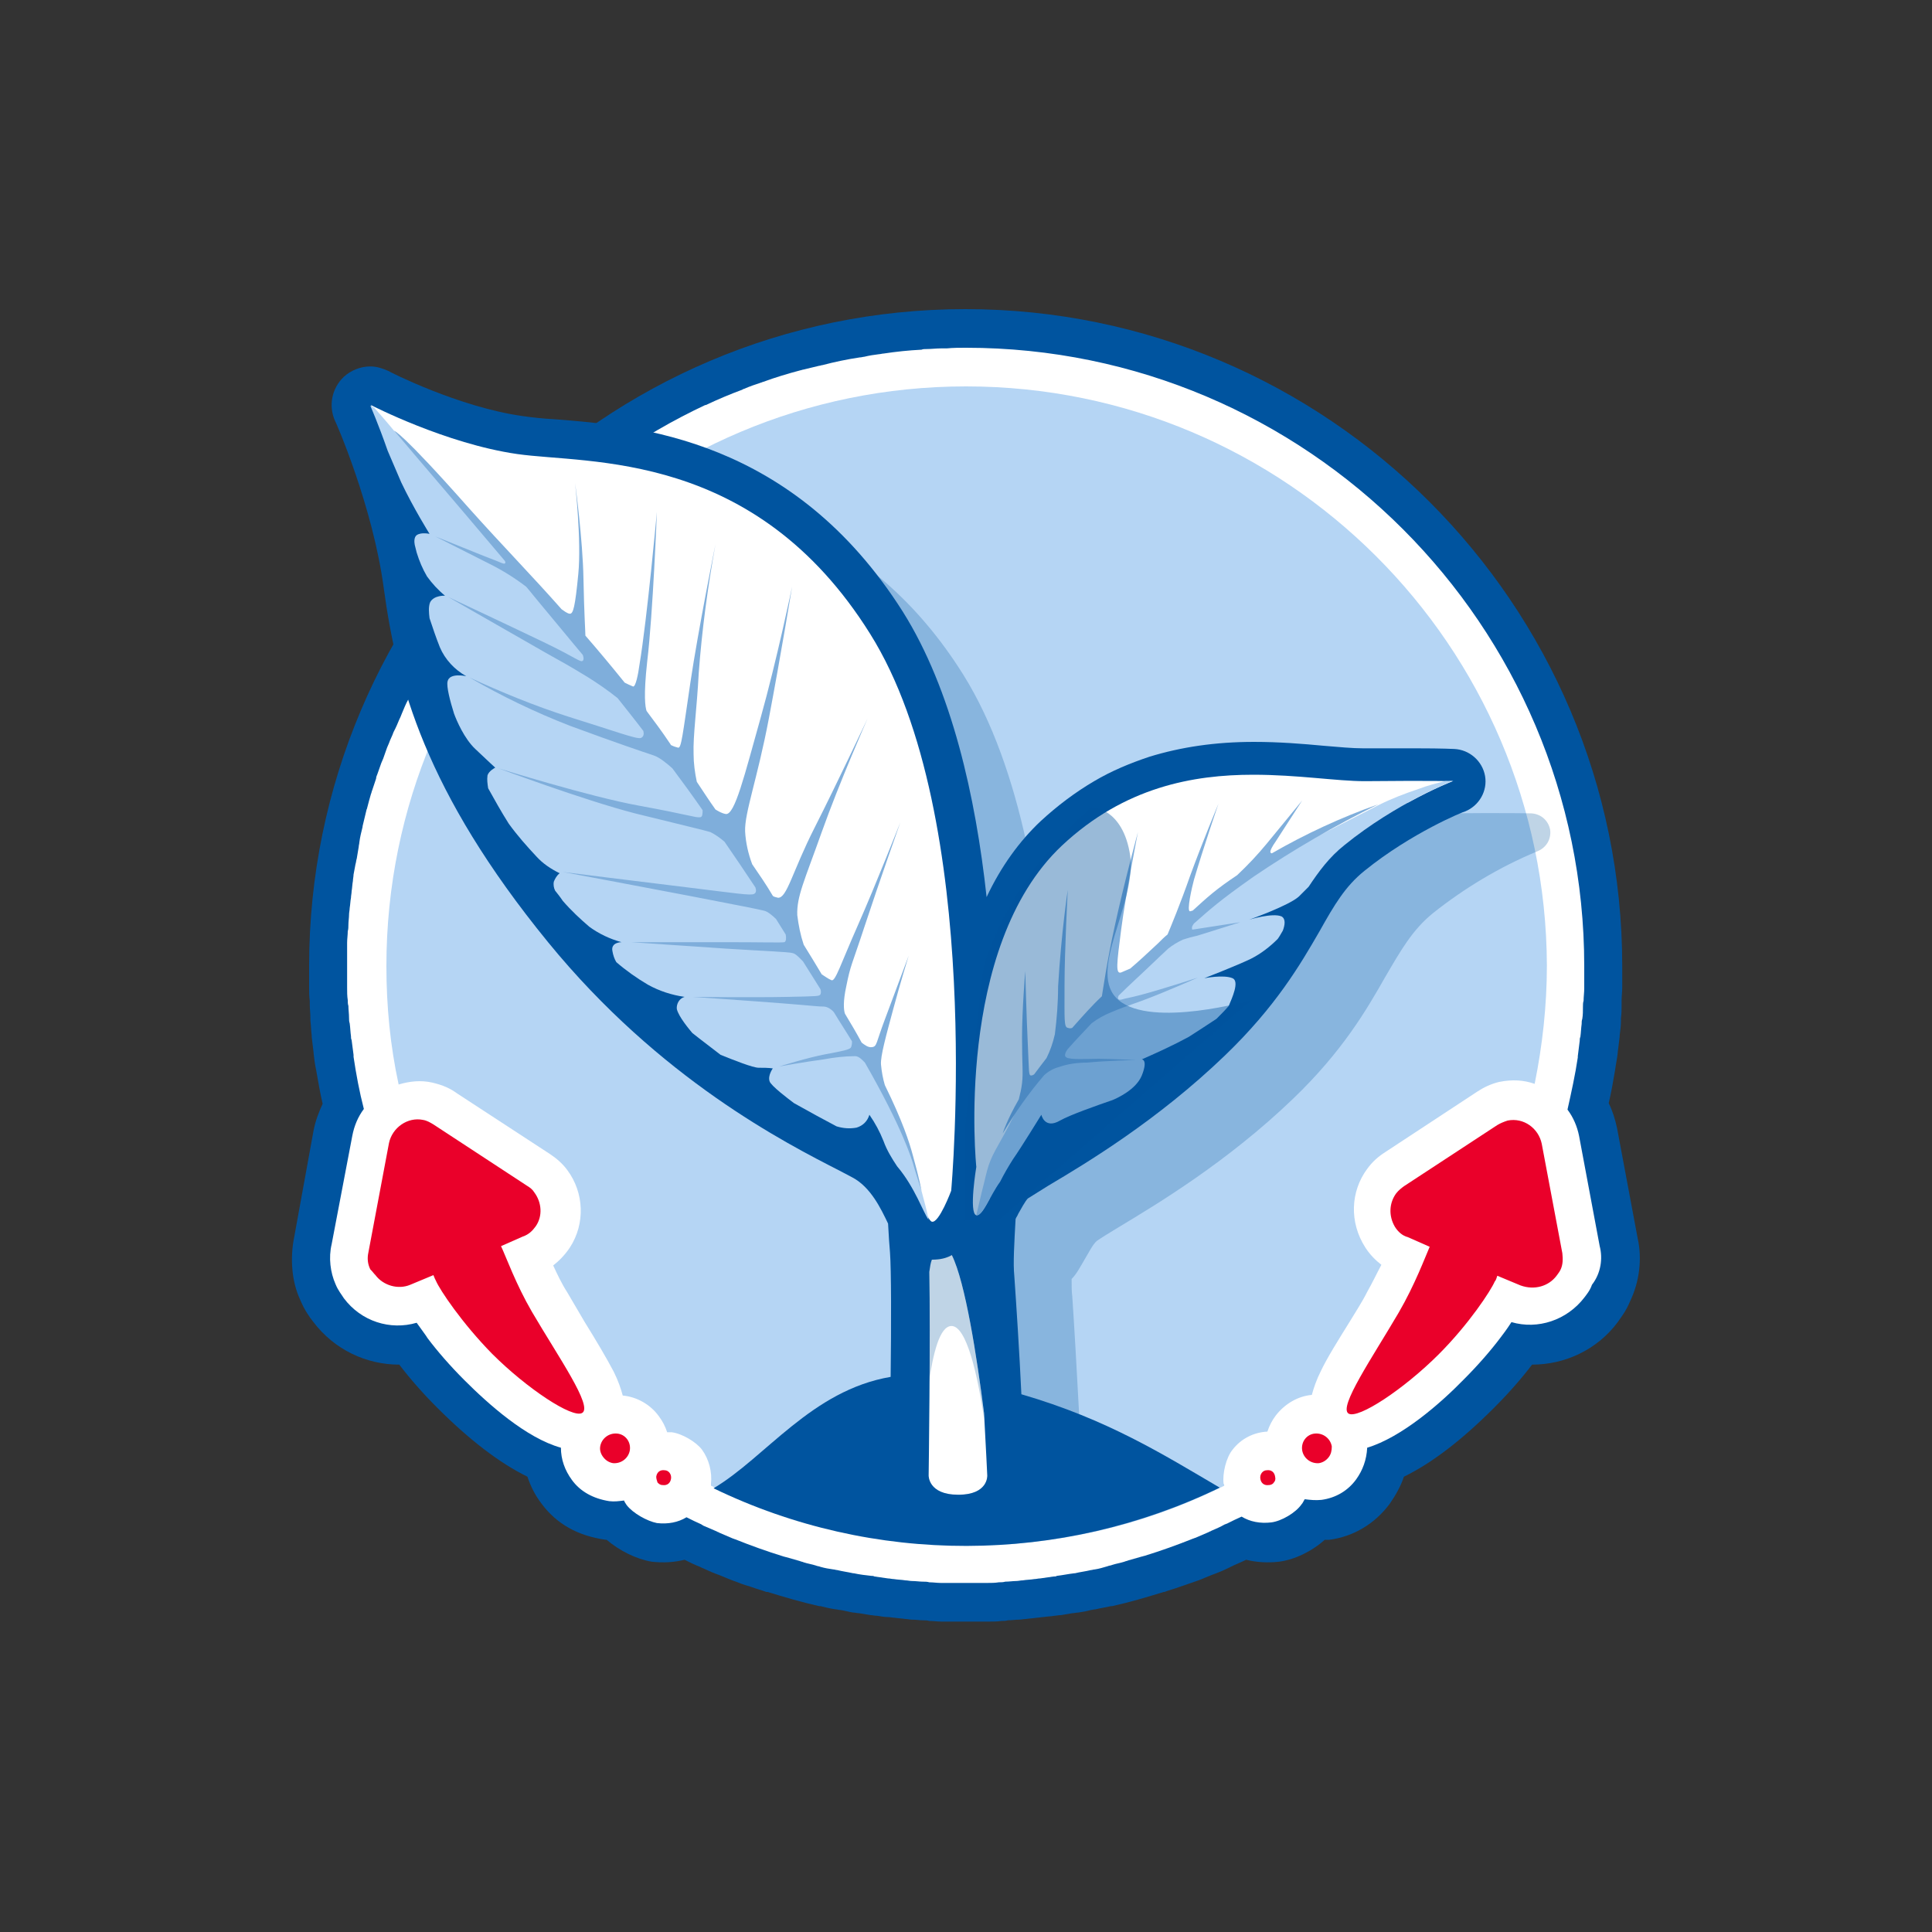 <?xml version="1.0" encoding="utf-8"?>
<!-- Generator: Adobe Illustrator 27.8.1, SVG Export Plug-In . SVG Version: 6.00 Build 0)  -->
<svg version="1.1" id="Layer_1" xmlns="http://www.w3.org/2000/svg" xmlns:xlink="http://www.w3.org/1999/xlink" x="0px" y="0px"
	 viewBox="0 0 300 300" style="enable-background:new 0 0 300 300;" xml:space="preserve">
<rect x="0" y="0" width="300" height="300" fill="#333333" stroke="none"/>
<style type="text/css">
	.st0{fill:#00549F;}
	.st1{fill:#FFFFFF;}
	.st2{fill:#B5D5F4;}
	.st3{fill:#7FAEDB;}
	.st4{fill:#EA002A;}
	.st5{opacity:0.25;fill:#00549F;}
	.st6{opacity:0.1;}
	.st7{opacity:0.15;fill:#FFFFFF;enable-background:new    ;}
	.st8{opacity:0.3;fill:#FFFFFF;enable-background:new    ;}
	.st9{opacity:0.15;fill:#FFFFFF;}
	.st10{enable-background:new    ;}
	.st11{opacity:0.5;fill:#B5D5F4;enable-background:new    ;}
	.st12{opacity:0.25;fill:#00549F;enable-background:new    ;}
	.st13{opacity:0.4;fill:#00549F;enable-background:new    ;}
	.st14{fill:none;}
</style>
<path class="st0" d="M254.3,192.3l-3.2-17.1c-0.3-1.4-0.7-2.7-1.3-3.9c0,0,0,0,0,0c0.4-1.7,0.7-3.4,1-5.2c0,0,0,0,0,0
	c0.1-0.8,0.3-1.7,0.4-2.6c0,0,0-0.1,0-0.1c0.1-0.8,0.2-1.6,0.3-2.4c0-0.1,0-0.2,0-0.2c0.1-0.8,0.2-1.5,0.2-2.3c0-0.1,0-0.3,0-0.4
	c0.1-0.7,0.1-1.4,0.1-2.2c0-0.2,0-0.4,0-0.5c0-0.7,0.1-1.4,0.1-2.1c0-0.2,0-0.4,0-0.6c0-0.9,0-1.8,0-2.7c0-56.2-45.8-102-102-102
	S48,93.8,48,150c0,0.9,0,1.8,0,2.7c0,0.2,0,0.4,0,0.6c0,0.7,0,1.4,0.1,2.1c0,0.2,0,0.3,0,0.5c0,0.7,0.1,1.5,0.1,2.2
	c0,0.1,0,0.2,0,0.4c0.1,0.8,0.1,1.5,0.2,2.3c0,0.1,0,0.1,0,0.2c0.1,0.8,0.2,1.6,0.3,2.5c0,0,0,0.1,0,0.1c0.1,0.9,0.2,1.7,0.4,2.6
	c0,0,0,0,0,0c0.3,1.7,0.6,3.5,1,5.2c0,0,0,0,0,0c-0.6,1.3-1.1,2.6-1.4,4.1L45.7,192c-0.7,3.4-0.4,7,0.9,9.8c0.7,1.7,1.6,2.9,2,3.4
	c3.3,4.4,8.3,6.7,13.4,6.7c1.6,2.1,3.6,4.4,5.9,6.7c5,5,9.7,8.6,14,10.7c0.5,1.5,1.2,2.9,2.2,4.2c2.3,3.1,5.6,5,10,5.6
	c0,0,0.1,0,0.1,0c2,1.7,4.6,3,7,3.4c1.8,0.2,3.5,0.1,5.1-0.3c0.8,0.4,1.6,0.8,2.4,1.1c0.1,0,0.1,0.1,0.2,0.1c0.7,0.3,1.5,0.7,2.3,1
	c0.1,0,0.2,0.1,0.3,0.1c0.7,0.3,1.5,0.6,2.2,0.9c0.1,0,0.2,0.1,0.3,0.1c0.8,0.3,1.5,0.6,2.3,0.8c0.1,0,0.2,0.1,0.3,0.1
	c0.8,0.3,1.6,0.5,2.4,0.8c0.1,0,0.1,0,0.2,0c2.6,0.8,5.3,1.6,8,2.2c0.1,0,0.1,0,0.2,0c0.8,0.2,1.6,0.4,2.4,0.5
	c0.2,0,0.4,0.1,0.7,0.1c0.7,0.1,1.3,0.3,2,0.4c0.3,0,0.6,0.1,0.9,0.1c0.6,0.1,1.2,0.2,1.8,0.3c0.3,0,0.6,0.1,1,0.1
	c0.6,0.1,1.2,0.2,1.7,0.2c0.3,0,0.7,0.1,1,0.1c0.6,0.1,1.1,0.1,1.7,0.2c0.3,0,0.7,0.1,1,0.1c0.6,0,1.2,0.1,1.7,0.1
	c0.3,0,0.7,0,1,0.1c0.6,0,1.3,0.1,1.9,0.1c0.3,0,0.6,0,0.9,0c0.9,0,1.9,0,2.8,0c0.9,0,1.9,0,2.8,0c0.3,0,0.6,0,0.9,0
	c0.6,0,1.3,0,1.9-0.1c0.3,0,0.7,0,1-0.1c0.6,0,1.2-0.1,1.7-0.1c0.4,0,0.7-0.1,1.1-0.1c0.6-0.1,1.1-0.1,1.7-0.2c0.3,0,0.7-0.1,1-0.1
	c0.6-0.1,1.2-0.1,1.7-0.2c0.3,0,0.6-0.1,1-0.1c0.6-0.1,1.2-0.2,1.8-0.3c0.3,0,0.6-0.1,0.9-0.1c0.7-0.1,1.3-0.2,2-0.4
	c0.2,0,0.4-0.1,0.7-0.1c0.8-0.2,1.6-0.3,2.4-0.5c0.1,0,0.1,0,0.2,0c2.7-0.6,5.4-1.4,8-2.2c0,0,0.1,0,0.1,0c0.8-0.3,1.6-0.5,2.4-0.8
	c0.1,0,0.2-0.1,0.3-0.1c0.8-0.3,1.5-0.5,2.3-0.8c0.1,0,0.2-0.1,0.3-0.1c0.7-0.3,1.5-0.6,2.2-0.9c0.1,0,0.2-0.1,0.3-0.1
	c0.8-0.3,1.5-0.6,2.3-1c0.1,0,0.1-0.1,0.2-0.1c0.8-0.4,1.6-0.7,2.4-1.1c0,0,0,0,0,0c1.6,0.4,3.4,0.5,5.1,0.3
	c2.4-0.3,5.1-1.6,7.1-3.4c0.2,0,0.5,0,0.7,0c3.8-0.5,7.1-2.5,9.4-5.6c0.9-1.3,1.7-2.7,2.2-4.2c4.3-2.1,8.9-5.6,14-10.7
	c2.3-2.3,4.3-4.6,5.9-6.7c5.1,0,10.1-2.3,13.3-6.6c0.4-0.6,1.3-1.7,1.9-3.2C254.6,199,255,195.4,254.3,192.3z"/>
<path class="st1" d="M248.4,193.5l-3.2-17.1c-0.3-1.5-0.9-2.9-1.8-4.1c0,0,0,0,0,0c0.6-2.7,1.2-5.4,1.6-8.1c0-0.1,0-0.1,0-0.2
	c0.1-0.8,0.2-1.6,0.3-2.4c0-0.2,0-0.4,0.1-0.6c0.1-0.7,0.1-1.3,0.2-2c0-0.3,0-0.5,0.1-0.8c0.1-0.6,0.1-1.2,0.1-1.9
	c0-0.3,0-0.6,0.1-0.9c0-0.6,0.1-1.3,0.1-1.9c0-0.3,0-0.5,0-0.8c0-0.9,0-1.8,0-2.7c0-52.9-43.1-96-96-96c-1,0-2,0-3,0.1
	c-0.3,0-0.6,0-0.9,0c-0.7,0-1.5,0.1-2.2,0.1c-0.3,0-0.6,0-0.8,0.1c-2,0.1-3.9,0.3-5.9,0.6c-0.2,0-0.5,0.1-0.7,0.1
	c-0.8,0.1-1.5,0.2-2.3,0.4c-0.2,0-0.4,0.1-0.7,0.1c-2,0.3-3.9,0.7-5.8,1.2c-0.2,0-0.3,0.1-0.5,0.1c-0.8,0.2-1.7,0.4-2.5,0.6
	c-0.1,0-0.3,0.1-0.4,0.1c-1.9,0.5-3.9,1.1-5.8,1.8c-0.1,0-0.2,0.1-0.3,0.1c-0.9,0.3-1.8,0.6-2.7,1c-0.1,0-0.1,0-0.2,0.1
	c-1.9,0.7-3.8,1.5-5.7,2.4c0,0-0.1,0-0.1,0C89.5,72.3,73,88.5,63.4,108.6v0c0,0,0,0,0,0c-0.4,0.7-0.7,1.5-1,2.2
	c-0.1,0.2-0.1,0.3-0.2,0.5c-0.3,0.6-0.5,1.2-0.8,1.8c-0.1,0.2-0.2,0.4-0.3,0.6c-0.2,0.6-0.5,1.1-0.7,1.7c-0.1,0.2-0.2,0.5-0.3,0.7
	c-0.2,0.6-0.4,1.1-0.6,1.7c-0.1,0.2-0.2,0.5-0.3,0.7c-0.2,0.6-0.4,1.1-0.6,1.7c-0.1,0.2-0.2,0.5-0.2,0.7c-0.2,0.6-0.4,1.2-0.6,1.8
	c-0.1,0.2-0.1,0.4-0.2,0.6c-0.2,0.7-0.4,1.4-0.6,2.2c0,0.1-0.1,0.2-0.1,0.3c-0.2,0.8-0.4,1.7-0.6,2.5c0,0,0,0,0,0.1
	c-0.2,0.8-0.4,1.6-0.5,2.4c0,0.2-0.1,0.5-0.1,0.7c-0.1,0.6-0.2,1.2-0.3,1.8c-0.1,0.3-0.1,0.6-0.2,0.9c-0.1,0.5-0.2,1.1-0.3,1.6
	c0,0.3-0.1,0.7-0.1,1c-0.1,0.5-0.1,1-0.2,1.6c0,0.3-0.1,0.7-0.1,1c-0.1,0.5-0.1,1-0.2,1.6c0,0.3-0.1,0.7-0.1,1
	c0,0.5-0.1,1.1-0.1,1.6c0,0.3,0,0.7-0.1,1c0,0.6-0.1,1.2-0.1,1.8c0,0.3,0,0.6,0,0.9c0,0.9,0,1.8,0,2.6c0,0.9,0,1.8,0,2.7
	c0,0.3,0,0.5,0,0.8c0,0.6,0,1.3,0.1,1.9c0,0.3,0,0.6,0.1,0.9c0,0.6,0.1,1.2,0.1,1.9c0,0.3,0,0.5,0.1,0.8c0.1,0.7,0.1,1.3,0.2,2
	c0,0.2,0,0.4,0.1,0.6c0.1,0.8,0.2,1.6,0.3,2.3c0,0.1,0,0.2,0,0.3c0.4,2.7,0.9,5.4,1.6,8.1c0,0,0,0,0,0c-0.9,1.2-1.5,2.6-1.8,4.2
	l-3.2,16.8c-0.5,2.1-0.2,4.4,0.6,6.2c0.4,1,1,1.7,1.3,2.2c2.7,3.6,7.2,5,11.3,3.8c0.7,1,1.4,1.9,1.7,2.4c1.5,2,3.5,4.3,5.7,6.5
	c3.7,3.7,9.6,9,15,10.5c0,1.8,0.6,3.5,1.7,5c1.3,1.8,3.3,2.9,5.8,3.3c0.8,0.1,1.5,0,2.3-0.1c0.1,0.3,0.3,0.5,0.4,0.7
	c1,1.3,3.2,2.5,4.7,2.8c1.7,0.2,3.3-0.1,4.6-0.9c0,0,0,0,0,0c0.8,0.4,1.6,0.8,2.3,1.1c0.1,0.1,0.2,0.1,0.3,0.2
	c0.7,0.3,1.4,0.6,2.1,0.9c0.1,0.1,0.3,0.1,0.4,0.2c0.7,0.3,1.4,0.6,2.1,0.9c0.1,0,0.2,0.1,0.3,0.1c2.5,1,5,1.9,7.6,2.7
	c0.1,0,0.3,0.1,0.4,0.1c0.7,0.2,1.4,0.4,2.1,0.6c0.2,0.1,0.4,0.1,0.6,0.2c0.6,0.2,1.3,0.3,1.9,0.5c0.2,0.1,0.5,0.1,0.7,0.2
	c0.7,0.2,1.3,0.3,2,0.4c0.2,0,0.4,0.1,0.6,0.1c0.8,0.2,1.6,0.3,2.5,0.5c0,0,0.1,0,0.1,0c0.9,0.2,1.8,0.3,2.7,0.4
	c0.2,0,0.3,0,0.5,0.1c0.7,0.1,1.4,0.2,2.1,0.3c0.3,0,0.6,0.1,0.9,0.1c0.6,0.1,1.2,0.1,1.8,0.2c0.3,0,0.7,0.1,1,0.1
	c0.6,0,1.2,0.1,1.7,0.1c0.3,0,0.7,0,1,0.1c0.6,0,1.2,0.1,1.8,0.1c0.3,0,0.6,0,0.9,0c0.9,0,1.8,0,2.7,0c0.9,0,1.8,0,2.7,0
	c0.3,0,0.6,0,0.9,0c0.6,0,1.2,0,1.8-0.1c0.3,0,0.7,0,1-0.1c0.6,0,1.2-0.1,1.7-0.1c0.3,0,0.7-0.1,1-0.1c0.6-0.1,1.2-0.1,1.8-0.2
	c0.3,0,0.6-0.1,0.9-0.1c0.7-0.1,1.4-0.2,2.1-0.3c0.2,0,0.4,0,0.5-0.1c0.9-0.1,1.8-0.3,2.7-0.4c0,0,0.1,0,0.1,0
	c0.8-0.2,1.7-0.3,2.5-0.5c0.2,0,0.4-0.1,0.6-0.1c0.7-0.1,1.3-0.3,2-0.5c0.2-0.1,0.5-0.1,0.7-0.2c0.6-0.2,1.3-0.3,1.9-0.5
	c0.2-0.1,0.4-0.1,0.6-0.2c0.7-0.2,1.4-0.4,2.1-0.6c0.1,0,0.3-0.1,0.4-0.1c2.6-0.8,5.1-1.7,7.6-2.7c0.1,0,0.2-0.1,0.3-0.1
	c0.7-0.3,1.4-0.6,2.1-0.9c0.1-0.1,0.3-0.1,0.4-0.2c0.7-0.3,1.4-0.6,2.1-1c0.1,0,0.2-0.1,0.3-0.1c0.8-0.4,1.6-0.8,2.3-1.1
	c0,0,0,0,0,0c1.3,0.8,2.9,1.1,4.6,0.9c1.6-0.2,3.8-1.5,4.7-2.8c0.2-0.2,0.3-0.5,0.5-0.8c0.8,0.1,1.7,0.2,2.6,0.1
	c2.2-0.3,4.1-1.4,5.4-3.2c1-1.4,1.6-3,1.7-4.9c5.3-1.6,11.3-6.8,15-10.6c2.2-2.2,4.2-4.5,5.7-6.5c0.3-0.4,1-1.3,1.7-2.4
	c4.1,1.2,8.6-0.3,11.3-3.8c0.3-0.4,0.9-1.1,1.2-2C248.6,197.7,248.9,195.4,248.4,193.5z"/>
<path class="st2" d="M150,60c-49.7,0-90,40.3-90,90c0,6.3,0.6,12.4,1.9,18.4c1.7-0.5,3.4-0.7,5.2-0.3c1.7,0.4,2.8,0.9,3.9,1.7
	l14.4,9.4c0.9,0.6,1.9,1.4,2.7,2.5c2.6,3.5,2.8,8.3,0.4,12c-0.8,1.2-1.7,2.1-2.6,2.8c0.6,1.3,1.3,2.8,2.2,4.2
	c0.9,1.5,1.8,3.1,2.7,4.6c1.8,2.9,3.4,5.6,4.5,7.7c0.7,1.4,1.1,2.6,1.4,3.7c2.2,0.2,4.3,1.4,5.6,3.2c0.6,0.8,1,1.6,1.3,2.5
	c0.2,0,0.5,0,0.7,0c1.6,0.2,3.8,1.5,4.7,2.7c1.1,1.5,1.6,3.5,1.4,5.3c0,0.1,0,0.2,0,0.3c12,5.9,25.6,9.3,39.9,9.3
	c14.3,0,27.8-3.3,39.8-9.3c0-0.1,0-0.2-0.1-0.3c-0.2-1.6,0.4-4.1,1.4-5.3c1.3-1.7,3.3-2.7,5.4-2.8c0,0,0,0,0,0
	c0.3-0.9,0.7-1.7,1.3-2.5c1.4-1.8,3.4-3,5.6-3.2c0.3-1.1,0.7-2.3,1.4-3.7c1-2.1,2.7-4.8,4.5-7.7c0.9-1.5,1.9-3,2.7-4.6
	c0.8-1.4,1.5-2.9,2.2-4.2c-0.9-0.7-1.8-1.6-2.5-2.7c-2.5-3.9-2.3-8.7,0.3-12.2c0.8-1.1,1.7-1.9,2.8-2.6l14.3-9.4
	c0.9-0.6,2.1-1.2,3.4-1.5c2-0.4,3.8-0.3,5.5,0.3c1.2-5.9,1.9-12.1,1.9-18.4C240,100.3,199.7,60,150,60z"/>
<path class="st5" d="M240.7,128.8c-0.3-1.4-1.4-2.4-2.9-2.5c-0.1,0-3.7-0.1-13.9,0c-1.8,0-4.1-0.2-6.7-0.4
	c-11.1-1-27.8-2.4-42.3,11.2c-5.5,5.2-9.5,12.5-11.9,21.9c-1-17.9-4.3-39.6-13.4-54.2c-7-11.2-16.2-19.2-27.2-23.7
	c-9.3-3.8-18.1-4.5-24.6-5c-2-0.2-3.7-0.3-5.2-0.5c-10.4-1.5-21.6-7.2-21.7-7.3c-1.1-0.6-2.5-0.4-3.4,0.5c-0.9,0.9-1.2,2.2-0.7,3.4
	c0.1,0.1,6.1,13.7,7.8,26.9c1.9,14.3,6.2,30.6,24.8,53.4c17,20.8,36.1,30.5,44.3,34.7c0.7,0.4,1.4,0.7,1.9,1c3.8,2,5.7,6,7,8.6
	c0.2,0.5,0.4,0.9,0.6,1.2c0.4,7.1,0,33.8,0,34c0,1.1,0.4,2.7,1.6,4c1.4,1.4,3.4,2.1,5.9,2.1c2.6,0,4.6-0.7,5.9-2.2
	c1.2-1.3,1.6-2.9,1.6-4c0-0.2-1.1-22-1.7-30.6c-0.1-0.7-0.1-1.6-0.1-2.7c0.8-0.8,1.4-2,2-3c0.6-1,1.3-2.4,1.9-2.9
	c0.4-0.3,2-1.3,3.5-2.2c5.8-3.5,16.7-10,27-19.9c7.7-7.4,11.4-13.8,14.3-18.9c2.4-4.1,4.2-7.3,7.4-9.9c4.9-3.9,10.4-7.2,16.2-9.6
	C240.2,131.6,240.9,130.2,240.7,128.8z"/>
<g>
	<g>
		<polygon class="st0" points="110.8,231 110.8,231 110.8,231 		"/>
		<path class="st0" d="M230.6,120.5c-0.4-2.3-2.4-4.1-4.8-4.2c-0.1,0-1.7-0.1-5.8-0.1c-2.4,0-5.1,0-8.1,0c-0.1,0-0.2,0-0.2,0
			c-1.7,0-3.8-0.2-6.2-0.4c-3.2-0.3-6.8-0.6-10.8-0.6c-6,0-11.3,0.8-16.2,2.3c-3,1-5.9,2.2-8.6,3.8c-2.9,1.7-5.7,3.8-8.3,6.2
			c-3.3,3.1-6.2,7.1-8.4,11.8c-1.7-15.6-5.4-32.2-13-44.3C123.1,68,99,66.1,86.1,65.1c-1.9-0.1-3.6-0.3-5-0.5
			c-9.9-1.4-20.7-6.9-20.8-7c-0.9-0.4-1.8-0.7-2.8-0.7c-1.5,0-3,0.6-4.1,1.6c-1.9,1.8-2.4,4.5-1.4,6.8c0.1,0.1,5.9,13.3,7.6,26.1
			c2,14.7,6.4,31.5,25.5,54.9c17.4,21.3,36.9,31.2,45.3,35.5l1.9,1c2.9,1.5,4.5,4.9,5.6,7.2c0.1,1.9,0.2,3.4,0.3,4.5
			c0.2,2.7,0.2,11.1,0.1,19.3c-12.3,2.1-19.4,12.5-27.5,17.3c24.8,12,53.8,11.9,78.6-0.1c-8.7-5.1-17.4-10.6-30.8-14.5
			c-0.3-6.5-0.8-14.1-1.1-18.4c-0.2-1.9,0-5.1,0.2-8.8c0.1-0.3,0.3-0.5,0.4-0.8c0.4-0.7,1.1-2,1.5-2.4c0.5-0.3,1.9-1.2,3.2-2
			c5.9-3.5,16.9-10.1,27.4-20.2c7.9-7.6,11.7-14.1,14.7-19.3c2.3-4.1,4-7,7-9.4c7.3-5.9,15.4-9.2,15.6-9.2
			C229.7,125.1,231,122.8,230.6,120.5z"/>
	</g>
	<path class="st1" d="M152.8,219.4c-1.1-8.6-2.9-20.3-5-24.5c-0.9,0.5-1.9,0.7-3,0.7c0,0,0,0-0.1,0c-0.2,0.5-0.3,1.2-0.4,1.9
		c0.2,9.7-0.1,31.6-0.1,31.6s-0.1,3,4.6,3s4.5-3,4.5-3S153.1,224.8,152.8,219.4z"/>
	<path class="st12" d="M147.8,194.9C147.8,194.9,147.8,194.9,147.8,194.9c-0.1,0.1-0.2,0.1-0.3,0.1c-0.2,0.1-0.4,0.2-0.6,0.2
		c-0.1,0-0.2,0.1-0.3,0.1c-0.2,0.1-0.4,0.1-0.6,0.1c-0.1,0-0.2,0-0.3,0.1c-0.3,0-0.6,0.1-1,0.1c0,0,0,0-0.1,0
		c-0.2,0.5-0.3,1.2-0.4,1.9c0.1,4.4,0.1,11.2,0,17.4c0.7-4.8,1.7-8.9,3.5-9c2.4-0.1,4.1,7.7,5.1,14.3c0-0.2,0-0.5,0-0.8
		C151.7,210.8,149.9,199.1,147.8,194.9z"/>
	<path class="st1" d="M153.8,183.8l7.2-13l22.4-22.4l18.4-15.8l13.2-7.1l3.7-0.9c4-2.2,6.9-3.3,6.9-3.3s-3.5-0.1-13.7,0
		c-4.3,0-10.4-1-17.3-1c-9.3,0-20,1.9-29.7,11c-16.8,15.8-13.3,49.9-13.3,49.9s-1.2,7.2,0,7.5c0.6,0.1,1.3-1.1,2.1-2.6L153.8,183.8z
		"/>
	<path class="st2" d="M224.4,121.3c-1.3,0.3-2.8,0.7-4.1,1.2c-2.1,0.7-4.2,1.5-6.2,2.5l-18.8,9.6l-15.8,13.6c0,0-10.4,10-16.3,17
		c-5.9,7-5.1,7.1-7.3,11c-2.2,3.9-2.3,4.1-3.1,7.5c-0.5,1.9-0.9,3.8-1.2,5c0,0,0,0,0,0c1,0.2,2.1-3,3.7-5.2c0.6-1.2,1.3-2.4,2-3.5
		c1.2-1.7,4.4-6.9,4.4-6.9s0.5,2.3,2.9,0.9c1.6-0.9,5.6-2.3,8.2-3.2c0.7-0.3,3.6-1.6,4.5-3.8c1-2.5,0-2.5,0-2.5
		c2.5-1.1,4.9-2.2,7.3-3.5c1.4-0.9,3.1-2,4.3-2.8c0.7-0.7,1.3-1.3,1.9-2c0.5-1.2,1.7-3.8,0.6-4.3c-1.4-0.6-4.4,0-4.4,0
		s4.9-1.9,7.2-3c1.6-0.8,3-1.9,4.2-3.1c0.3-0.4,0.5-0.8,0.8-1.3c0.3-0.8,0.5-1.8-0.2-2.2c-1.4-0.6-5,0.5-5,0.5s6.2-2.2,7.7-3.6
		c0.5-0.5,1-1,1.5-1.5c1.6-2.4,3.2-4.6,5.6-6.5c8-6.5,16.9-10,16.9-10S225.3,121.3,224.4,121.3z"/>
	<path class="st3" d="M194.7,136.1c6.2-4.2,12.6-7.9,19.3-11.2c-5.7,2-11.3,4.6-16.5,7.6c-0.1,0-0.1,0-0.2-0.1
		c-0.2-0.2,0.4-1.2,0.7-1.6l4.2-6.5l-5.5,6.7c-1.4,1.7-2.9,3.3-4.6,4.9c-3.3,2.2-4.6,3.4-6.9,5.5c-0.1,0-0.3,0.1-0.4,0.1
		c-0.6,0.1,0.3-3.8,0.6-4.9c1.5-5.1,3.8-11.8,3.8-11.8s-2.5,6-4.4,11.2c-1.5,4.3-3,7.9-3.5,9.1c-0.5,0.4-1,0.9-1.5,1.4
		c-1.6,1.5-3,2.8-4.3,3.9c-0.5,0.2-0.9,0.4-1.4,0.6c-0.9,0.3-0.7-1.3,0-6.7c0.7-5.4,2.6-15.1,2.6-15.1s-2.2,8.1-3.6,14.6
		c-1.2,5.4-1.8,9.7-2,10.9c-1.6,1.5-3,3.1-4.6,4.9c-0.2,0.1-0.4,0.1-0.7,0c-0.6-0.1-0.5-1.3-0.5-6.6c0-5.3,0.5-14.8,0.5-14.8
		s-1,6.5-1.5,15c0,2.5-0.2,5-0.5,7.4c-0.3,1.3-0.7,2.5-1.3,3.7c-0.7,0.9-1.3,1.7-1.9,2.5c-0.1,0.1-0.3,0.2-0.5,0.2
		c-0.4,0-0.3-0.7-0.5-4.8c-0.2-4.1-0.4-11.4-0.4-11.4s-0.5,6-0.5,10.3c0,4.4,0.2,5.4,0,7.1c-0.1,0.9-0.3,1.7-0.5,2.5
		c-1.9,3.3-2.5,5.3-2.5,5.3c1.9-3.2,4-6.2,6.4-9c0.6-0.6,1.5-1.1,2.3-1.3c1.4-0.5,2.9-0.7,4.4-0.7c3-0.3,7.6-0.4,7.6-0.4
		s-4.5-0.2-5.8-0.2c-1.3,0-4.4,0.2-5-0.2c-0.6-0.3,0.2-1.3,0.2-1.3c1.4-1.6,2.6-2.8,3.7-4c0.9-0.7,2-1.3,3-1.7
		c1.9-0.8,1.5-0.6,4.8-1.8c3.3-1.2,8.7-3.6,8.7-3.6s-5.5,1.8-8.9,2.7c-1.9,0.5-2.3,0.5-2.9,0.7c-0.8,0.2-0.6-0.4-0.5-0.6
		c1.6-1.6,3.5-3.3,6-5.7c0.6-0.6,1.2-1.1,1.7-1.6l0,0c0.6-0.5,1.6-1.1,2.3-1.4c0.9-0.3,1.3-0.4,2.2-0.6l6.7-2.1l-7.1,1.1
		c-0.5,0.1-0.4,0-0.4-0.2c-0.1-0.2,0.3-0.7,0.3-0.7C187.9,141.2,189.3,139.9,194.7,136.1z"/>
	<path id="Shadow-3_00000088814346940380516410000014038939514487610019_" class="st13" d="M175.5,132.9c-1.1-7.5-6-7.6-6-7.6
		s-12.4,10.1-16.8,24.9l-2.9,24.9l0,14.4l5.3,0l39.2-34.2c0,0-15.4,4.4-20.6,0C168.6,151,176.5,140.5,175.5,132.9z"/>
	<path class="st14" d="M57.5,62.9c0,0,6.2,13.9,8.1,27.7s6.1,29.7,24.2,51.9s38.5,31.4,45.3,34.9s8.5,11.9,9.6,12.1s3-4.8,3-4.8
		s5.3-57.8-12.6-86.4S91.3,72.1,80.2,70.5S57.5,62.9,57.5,62.9z"/>
	<path class="st1" d="M135.1,98.4c-17.9-28.6-43.7-26.3-54.8-27.9s-22.7-7.6-22.7-7.6s1.2,2.7,2.7,7c0.1,0.3,0.3,0.6,0.4,1l2,0.7
		l40.3,54.7l32.7,44.6l2,7.1c0.5,1.1,1.1,2.1,1.8,3.1c3.2,3.8,4.4,8.4,5.2,8.6c1.1,0.3,3-4.8,3-4.8S153,126.9,135.1,98.4z"/>
	<path class="st2" d="M141.2,178.4c-2-6.7-9.9-20.7-24.9-43.6c-15-22.9-17.3-24.5-31.5-41.1C70.7,77.1,67.7,74.5,61.2,66.9
		c-1.4-1.7-2.4-2.8-3.1-3.6c-0.4-0.2-0.6-0.3-0.6-0.3s1.2,2.7,2.7,7c0.7,1.6,1.4,3.3,2.1,4.9c1.9,4,4.4,8,4.4,8s-1.3-0.3-2,0.2
		c-0.4,0.3-0.4,1-0.3,1.5c0.1,0.4,0.2,0.8,0.3,1.2c0.4,1.3,0.9,2.5,1.6,3.7c0.8,1.1,1.7,2.1,2.8,3c0,0-1.7-0.1-2.3,1
		c-0.3,0.7-0.2,1.7-0.1,2.5c0.5,1.5,1,3,1.6,4.5c0.8,1.9,2.3,3.5,4.1,4.5c0,0-2.6-0.6-2.9,0.8c-0.2,0.8,0.4,3.1,1,5
		c0.4,1.1,1.6,3.9,3.3,5.5c2.1,2,3.1,2.9,3.1,2.9s-1,0.5-1.2,1.2c-0.1,0.7,0,1.3,0.1,2c1,1.8,2,3.6,3.2,5.5c1.3,1.8,2.8,3.5,4.3,5.1
		c1,1.1,2.2,1.9,3.6,2.6c-0.4,0.3-0.7,0.8-0.9,1.3c-0.1,0.5,0,1,0.2,1.4c0.4,0.5,0.8,1,1.2,1.6c1.3,1.5,2.7,2.8,4.1,4
		c1.5,1.1,3.2,1.9,5,2.4c0,0-1.7,0-1.4,1.4c0.1,0.6,0.3,1.2,0.6,1.7c1.5,1.3,3.2,2.5,4.9,3.5c1.8,1,3.7,1.6,5.7,1.9
		c-0.8,0.2-1.3,1.1-1.2,1.9c0.3,1.2,1.9,3.1,2.4,3.7c1.5,1.2,3,2.3,4.4,3.4c2,0.8,5,2,5.9,2c0.7,0,1.5,0,2.2,0.1c0,0-0.8,1.1-0.5,2
		c0.2,0.7,3,2.8,3.8,3.4c2.5,1.4,4.7,2.6,6.6,3.6c1,0.3,2,0.4,3.1,0.2c1-0.3,1.7-1,2-2c0.9,1.3,1.6,2.6,2.2,4.1
		c0.5,1.4,1.3,2.7,2.1,3.9c2.8,3.3,4.1,7.3,4.9,8.3C143.7,186.9,142.5,182.7,141.2,178.4z"/>
	<path class="st3" d="M143.1,184.9c0,0-0.4-2.1-1.3-5.3c-0.6-2.3-1.7-5.6-4.4-11.1c-0.3-1-0.5-2.1-0.6-3.2c-0.1-1.3,0.8-4.5,1.9-8.6
		s2.4-8.3,2.4-8.3l-3.7,9.9c-1.4,3.7-1.2,4.2-2,4.3c-0.6,0.1-1.2-0.4-1.6-0.7c-0.8-1.5-1.7-3-2.6-4.5c-0.2-0.6-0.3-1.9,0.2-4.2
		c0.7-3.5,0.8-3.1,2.9-9.5c2.1-6.4,5.5-16,5.5-16s-3.9,9.9-6.6,16s-3.5,8.8-4.1,8.5c-0.5-0.2-1-0.6-1.5-0.9c-0.9-1.5-1.8-3-2.8-4.6
		c-0.5-1.5-0.8-3-1-4.6c-0.1-2.9,1.1-5.3,3.8-12.9c2.7-7.6,7.1-17.6,7.1-17.6s-4.7,10-8.2,16.9c-3.5,6.9-4.3,11-5.7,10.9
		c-0.3-0.1-0.6-0.1-0.8-0.3c-1-1.7-2.1-3.3-3.2-4.9c-0.6-1.6-1-3.3-1.1-5.1c-0.1-2.9,1.9-8.1,3.7-17.6c1.8-9.5,3.6-20.4,3.6-20.4
		s-2.4,11.5-4.9,20.4c-2.5,8.9-4,15.1-5.4,14.9c-0.6-0.1-1.1-0.4-1.6-0.7c-1-1.4-1.9-2.8-2.9-4.3c-0.3-1.4-0.5-2.9-0.5-4.3
		c-0.1-2.9,0.5-6.9,0.8-12.6c0.5-6.7,1.4-13.4,2.6-20c0,0-2.7,13.4-3.9,21.5c-1.2,8.1-1.4,10.2-1.9,10.1c-0.4-0.1-0.7-0.2-1.1-0.4
		c-0.1-0.1-0.1-0.2-0.2-0.3c-1.2-1.8-2.4-3.4-3.6-5c-0.2-0.6-0.5-2.3,0.1-7.7c0.9-7.5,1.5-23.2,1.5-23.2s-1.5,16.5-2.7,23.7
		c-0.2,1.5-0.6,3.5-1,3.4c-0.5-0.2-0.9-0.4-1.3-0.6c-2.1-2.6-4.1-5-6.1-7.3c0-0.6-0.2-3.5-0.3-8.8c-0.1-6.1-1.3-14.9-1.3-14.9
		s1,8.9,0.5,14.1s-0.8,6.2-1.3,6.2c-0.4,0-1-0.5-1.3-0.7C82.7,89.5,78,84.7,72.9,79C62.1,66.8,61.2,66.9,61.2,66.9
		s8.5,9.9,17.2,20.2c0.1,0.2,0.1,0.3,0,0.4c-0.3,0.1-0.4-0.1-3.1-1.1c-2.7-1.1-7.7-3.1-7.7-3.1l8.5,4.3c2,1,3.9,2.2,5.6,3.5
		c0.7,0.8,1.3,1.6,1.9,2.3c3.1,3.7,5.2,6.3,6.9,8.3c0.1,0.3,0.2,0.7,0,0.9c-0.4,0.3-0.9-0.4-6.1-2.9c-5.2-2.5-14.8-7-14.8-7
		l15.2,8.7c2.7,1.5,3.6,2,6.4,3.7c1.6,1,3.2,2.1,4.7,3.3c1.1,1.4,2.4,3,4,5.1c0.1,0.4,0.1,0.9-0.4,1.1c-0.7,0.2-4.1-1.1-11.2-3.3
		c-5.3-1.7-10.4-3.8-15.4-6.1c5,2.9,10.2,5.4,15.6,7.5c7.6,2.8,11.2,4,13,4.6c0.9,0.3,2,1.2,2.9,2c1.5,2,3.1,4.2,4.7,6.5
		c0,0.5,0,1.1-0.4,1.1c-0.7,0.1-1.8-0.4-9.5-1.8s-21.8-5.8-21.8-5.8s13.1,4.9,21.2,7c8.1,2,10.7,2.6,11.7,2.9
		c0.8,0.4,1.5,0.9,2.2,1.5c1.6,2.3,3.2,4.7,4.8,7.1c0.1,0.3,0.2,0.8-0.2,1c-0.5,0.3-2.9-0.1-10.3-1s-19.4-2.4-19.4-2.4
		s11.8,2.2,19.6,3.7c7.8,1.5,10.8,2.1,11.6,2.3c0.6,0.1,1.5,0.9,1.9,1.3c0.5,0.8,1,1.6,1.5,2.4c0.1,0.4,0.1,1.1-0.2,1.2
		c-0.5,0.1-3.3,0-9.2,0l-14.6,0l14.7,1c6.3,0.4,9.7,0.5,10.4,0.7c0.5,0.1,1.2,0.9,1.6,1.3c0.9,1.4,1.8,2.9,2.7,4.3
		c0.1,0.3,0.1,0.6,0,0.8c-0.2,0.3-0.3,0.3-5.3,0.4c-4.9,0.1-14.5,0-14.5,0s8.8,0.6,13.9,1c5.1,0.4,5.5,0.5,6.4,0.5
		c0.6,0,1.3,0.5,1.6,0.9c0.9,1.5,1.9,3,2.8,4.5c0,0.2,0,0.7-0.2,1c-0.3,0.3-1.2,0.5-3.9,1s-7.2,1.9-7.2,1.9s3.9-0.7,6.9-1.1
		c1.6-0.3,3.3-0.5,4.9-0.5c0.6,0,1.2,0.7,1.5,1c5.8,10.1,7.3,15,7.6,16.1C142.3,182.5,143.1,184.9,143.1,184.9z"/>
</g>
<path class="st4" d="M241.7,198.1c0.2-0.3,0.4-0.5,0.6-0.9c0.4-0.8,0.4-1.7,0.3-2.6l-3.2-17c-0.5-2.4-2.8-4.1-5.3-3.6
	c-0.6,0.2-1.1,0.4-1.6,0.7l-14.5,9.5c-0.4,0.3-0.8,0.6-1.2,1.1c-1.1,1.5-1.2,3.5-0.2,5.2c0.5,0.8,1.2,1.4,2,1.6l3.4,1.5
	c-0.7,1.6-2.3,5.9-4.8,10.2c-4.1,7-9.4,14.7-7.8,15.7c1.5,0.9,8.6-3.8,14-9.2c4.7-4.7,8.1-9.9,8.7-11.3c0.2-0.2,0.3-0.6,0.4-0.9
	l3.6,1.5C238.3,200.4,240.5,199.7,241.7,198.1 M206.3,226.3c0.4-0.5,0.5-1.1,0.5-1.7c-0.2-1.2-1.3-2.1-2.6-2c-1.3,0.1-2.2,1.3-2,2.6
	c0.2,1.2,1.3,2.1,2.6,2C205.4,227.1,205.9,226.8,206.3,226.3 M197.8,230.2c0.2-0.2,0.3-0.5,0.2-0.9c-0.1-0.7-0.6-1.1-1.3-1
	c-0.6,0-1.1,0.6-1,1.3c0.1,0.7,0.6,1.1,1.3,1C197.4,230.6,197.7,230.4,197.8,230.2 M58.3,198c1.2,1.6,3.5,2.3,5.4,1.5l3.6-1.5
	c0.1,0.3,0.3,0.7,0.4,0.9c0.6,1.4,4,6.5,8.7,11.3c5.4,5.4,12.5,10.1,14,9.2c1.7-1-3.7-8.7-7.8-15.7c-2.5-4.3-4-8.5-4.8-10.2l3.4-1.5
	c0.9-0.3,1.5-0.9,2-1.6c1.1-1.6,0.9-3.7-0.2-5.2c-0.3-0.5-0.7-0.8-1.2-1.1l-14.5-9.5c-0.5-0.3-1-0.6-1.6-0.7
	c-2.4-0.5-4.8,1.2-5.3,3.6l-3.2,17c-0.2,0.9-0.1,1.8,0.3,2.6C57.9,197.5,58,197.7,58.3,198 M93.7,226.3c0.4,0.5,0.9,0.8,1.5,0.9
	c1.3,0.1,2.4-0.8,2.6-2c0.2-1.3-0.7-2.5-2-2.6c-1.3-0.1-2.4,0.8-2.6,2C93.1,225.2,93.3,225.8,93.7,226.3 M102.1,230.2
	c0.2,0.2,0.4,0.4,0.8,0.4c0.7,0.1,1.2-0.3,1.3-1c0.1-0.7-0.4-1.3-1-1.3c-0.7-0.1-1.2,0.3-1.3,1C101.9,229.6,102,229.9,102.1,230.2"
	/>
</svg>
